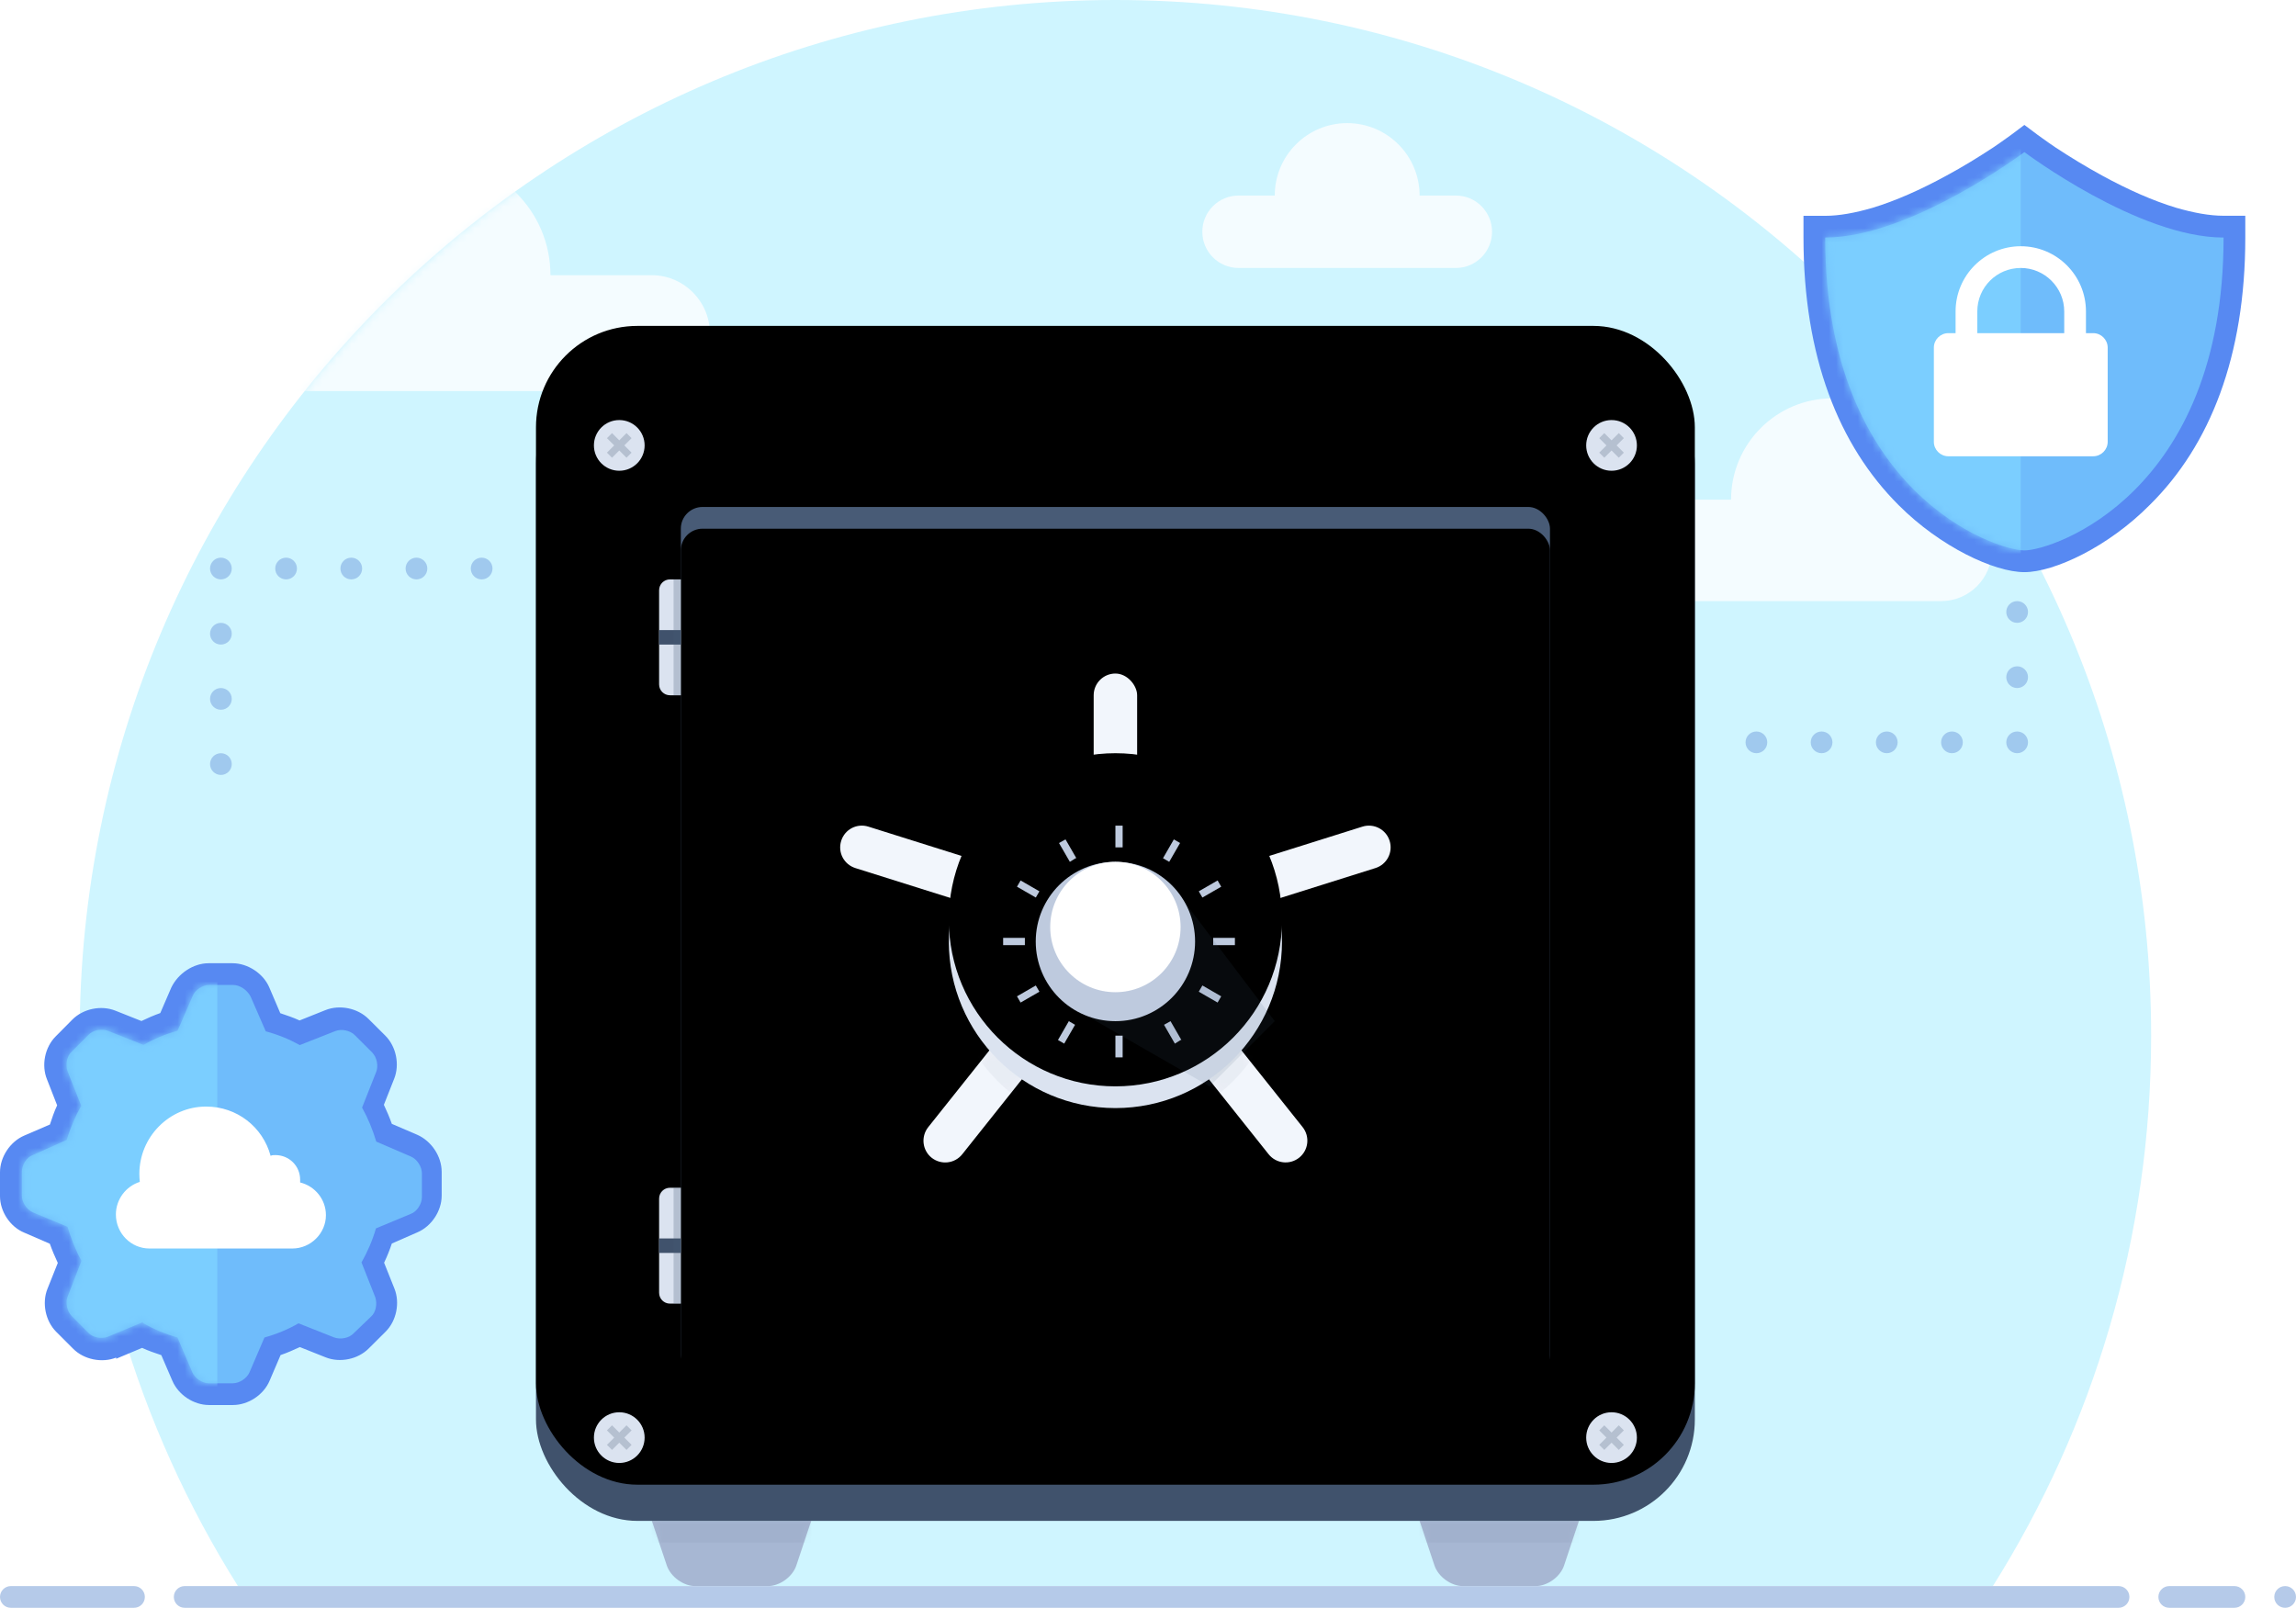 <svg xmlns="http://www.w3.org/2000/svg" width="317" height="222" viewBox="0 0 317 222" xmlns:xlink="http://www.w3.org/1999/xlink">
  <defs>
    <path id="b" d="M264.15 219C278 196.98 286 170.93 286 143 286 64.02 221.98 0 143 0S0 64.02 0 143c0 27.93 8 53.98 21.85 76h242.3z"/>
    <path id="d" d="M0 0h22l-2.05 6.15C19.42 7.73 17.65 9 16 9H6C4.36 9 2.6 7.73 2.06 6.15L0 0zm106 0h22l-2.05 6.15C125.42 7.73 123.65 9 122 9h-10c-1.65 0-3.42-1.27-3.95-2.85L106 0z"/>
    <rect id="f" width="160" height="160" x="145" y="90" rx="14"/>
    <filter id="g" width="200%" height="200%" x="-50%" y="-50%" filterUnits="objectBoundingBox">
      <feOffset dy="-5" in="SourceAlpha" result="shadowOffsetInner1"/>
      <feComposite in="shadowOffsetInner1" in2="SourceAlpha" operator="arithmetic" k2="-1" k3="1" result="shadowInnerInner1"/>
      <feColorMatrix values="0 0 0 0 0.212 0 0 0 0 0.278 0 0 0 0 0.38 0 0 0 0.414 0" in="shadowInnerInner1"/>
    </filter>
    <rect id="a" width="120" height="120" x="165" y="110" rx="3"/>
    <filter id="h" width="200%" height="200%" x="-50%" y="-50%" filterUnits="objectBoundingBox">
      <feOffset dy="3" in="SourceAlpha" result="shadowOffsetInner1"/>
      <feComposite in="shadowOffsetInner1" in2="SourceAlpha" operator="arithmetic" k2="-1" k3="1" result="shadowInnerInner1"/>
      <feColorMatrix values="0 0 0 0 0.324 0 0 0 0 0.412 0 0 0 0 0.537 0 0 0 0.328 0" in="shadowInnerInner1"/>
    </filter>
    <mask id="i" width="124" height="124" x="-2" y="-2">
      <path fill="#fff" d="M163 108h124v124H163z"/>
      <use xlink:href="#a"/>
    </mask>
    <path id="j" d="M44.07 16.55l20.78 26.08c1.03 1.3.82 3.18-.48 4.22-1.3 1.03-3.18.82-4.22-.48L39 19.8 17.85 46.38c-1.04 1.3-2.92 1.5-4.22.48-1.3-1.04-1.5-2.92-.48-4.22l20.78-26.08L3.1 6.86C1.52 6.36.64 4.7 1.14 3.1S3.32.64 4.9 1.14L39 11.86 73.1 1.14c1.58-.5 3.27.38 3.76 1.96.5 1.58-.38 3.27-1.96 3.76l-30.83 9.7z"/>
    <circle id="l" cx="225" cy="170" r="23"/>
    <filter id="m" width="200%" height="200%" x="-50%" y="-50%" filterUnits="objectBoundingBox">
      <feOffset dy="-3" in="SourceAlpha" result="shadowOffsetInner1"/>
      <feComposite in="shadowOffsetInner1" in2="SourceAlpha" operator="arithmetic" k2="-1" k3="1" result="shadowInnerInner1"/>
      <feColorMatrix values="0 0 0 0 0.745 0 0 0 0 0.792 0 0 0 0 0.871 0 0 0 1 0" in="shadowInnerInner1"/>
    </filter>
    <path id="n" d="M30.5 4S14.8 15.8 3 15.8C3 51.13 26.57 59 30.5 59 34.43 59 58 51.14 58 15.8 46.2 15.8 30.5 4 30.5 4z"/>
    <path id="p" d="M19.8 49.72c1.46.82 3.03 1.48 4.7 1.95l2.05 4.8c.36.85 1.38 1.53 2.3 1.53h3.3c.9 0 1.94-.68 2.3-1.52l2.06-4.8c1.7-.48 3.3-1.14 4.7-1.96l4.9 1.94c.9.34 2.1.1 2.7-.55l2.4-2.3c.7-.6.9-1.8.6-2.7l-1.9-4.8c.8-1.4 1.5-3 2-4.7l4.8-2c.86-.3 1.54-1.4 1.54-2.3V29c0-.9-.67-1.95-1.5-2.3l-4.8-2.07c-.5-1.66-1.14-3.23-1.96-4.7l1.94-4.9c.35-.84.1-2.05-.54-2.7l-2.4-2.4c-.65-.66-1.86-.9-2.7-.56l-4.9 1.93c-1.44-.8-3-1.44-4.7-1.9L34.6 4.6c-.47-.92-1.5-1.6-2.4-1.6h-3.3c-.94 0-1.96.68-2.3 1.52l-2.08 4.8c-1.7.48-3.3 1.14-4.7 1.96l-4.9-1.94c-.9-.34-2.1-.1-2.7.55l-2.3 2.3c-.7.6-.9 1.8-.6 2.7l1.9 4.8c-.8 1.4-1.5 3-2 4.7l-4.7 2.1c-.87.3-1.5 1.4-1.5 2.3v3.3c0 .9.63 1.9 1.5 2.3l4.8 2c.5 1.63 1.1 3.2 1.93 4.7L9.35 46c-.35.83-.1 2.04.54 2.7l2.3 2.32c.6.65 1.8.9 2.7.55l4.8-2z"/>
  </defs>
  <g fill="none" fill-rule="evenodd" transform="translate(-71 -40)">
    <path d="M0 0h450v300H0z"/>
    <g transform="translate(82 40)">
      <mask id="c" fill="#fff">
        <use xlink:href="#b"/>
      </mask>
      <use fill="#CFF5FF" xlink:href="#b"/>
      <path fill="#F4FCFF" d="M185 27c0-5.52-4.48-10-10-10s-10 4.48-10 10h-5c-2.76 0-5 2.24-5 5s2.24 5 5 5h30c2.76 0 5-2.24 5-5s-2.24-5-5-5h-5zm71 42c0-7.73-6.27-14-14-14s-14 6.27-14 14h-11c-3.86 0-7 3.13-7 7 0 3.86 3.14 7 7 7h40c3.86 0 7-3.13 7-7 0-3.86-3.14-7-7-7h-1zM65 38c0-8.84-7.16-16-16-16s-16 7.16-16 16h-2c-4.42 0-8 3.58-8 8 0 4.4 3.6 8 8 8h48c4.42 0 8-3.58 8-8 0-4.4-3.6-8-8-8H65z" mask="url(#c)"/>
    </g>
    <g transform="translate(161 250)">
      <mask id="e" fill="#fff">
        <use xlink:href="#d"/>
      </mask>
      <use fill="#A7B7D3" xlink:href="#d"/>
      <path fill="#40526C" d="M0 0h22v3H0V0zm106 0h22v3h-22V0z" opacity=".24" mask="url(#e)"/>
    </g>
    <use fill="#40526C" xlink:href="#f"/>
    <use fill="#000" filter="url(#g)" xlink:href="#f"/>
    <g transform="translate(290 98)">
      <circle cx="3.5" cy="3.5" r="3.5" fill="#DBE3F0"/>
      <path fill="#B5C0D0" d="M2.8 3.5l-1-1 .7-.7 1 1 1-1 .7.7-1 1 1 1-.7.7-1-1-1 1-.7-.7 1-1z"/>
    </g>
    <g transform="translate(153 98)">
      <circle cx="3.5" cy="3.5" r="3.5" fill="#DBE3F0"/>
      <path fill="#B5C0D0" d="M2.8 3.5l-1-1 .7-.7 1 1 1-1 .7.7-1 1 1 1-.7.7-1-1-1 1-.7-.7 1-1z"/>
    </g>
    <g transform="translate(290 235)">
      <circle cx="3.5" cy="3.5" r="3.5" fill="#DBE3F0"/>
      <path fill="#B5C0D0" d="M2.8 3.5l-1-1 .7-.7 1 1 1-1 .7.7-1 1 1 1-.7.7-1-1-1 1-.7-.7 1-1z"/>
    </g>
    <g transform="translate(153 235)">
      <circle cx="3.5" cy="3.5" r="3.5" fill="#DBE3F0"/>
      <path fill="#B5C0D0" d="M2.8 3.5l-1-1 .7-.7 1 1 1-1 .7.7-1 1 1 1-.7.7-1-1-1 1-.7-.7 1-1z"/>
    </g>
    <use fill="#485B76" xlink:href="#a"/>
    <use fill="#000" filter="url(#h)" xlink:href="#a"/>
    <use stroke="#3B4C67" stroke-width="4" mask="url(#i)" xlink:href="#a"/>
    <path fill="#DBE3F0" d="M162 121.5c0-.83.67-1.5 1.5-1.5h1.5v16h-1.5c-.83 0-1.5-.67-1.5-1.5v-13zm0 84c0-.83.67-1.5 1.5-1.5h1.5v16h-1.5c-.83 0-1.5-.67-1.5-1.5v-13z"/>
    <path fill="#40526C" d="M162 127h3v2h-3v-2zm0 84h3v2h-3v-2z"/>
    <path fill="#485B76" d="M164 120h1v16h-1v-16zm0 84h1v16h-1v-16z" opacity=".26"/>
    <rect width="6" height="18" x="222" y="133" fill="#F2F6FC" rx="3"/>
    <g transform="translate(186 153)">
      <mask id="k" fill="#fff">
        <use xlink:href="#j"/>
      </mask>
      <use fill="#F2F6FC" xlink:href="#j"/>
      <circle cx="39" cy="20" r="23" fill="#485B76" opacity=".24" mask="url(#k)"/>
    </g>
    <path fill="#A0C9EE" d="M101.5 147c.83 0 1.5-.67 1.5-1.5s-.67-1.5-1.5-1.5-1.5.67-1.5 1.5.67 1.5 1.5 1.5zm0-9c.83 0 1.5-.67 1.5-1.5s-.67-1.5-1.5-1.5-1.5.67-1.5 1.5.67 1.5 1.5 1.5zm0-9c.83 0 1.5-.67 1.5-1.5s-.67-1.5-1.5-1.5-1.5.67-1.5 1.5.67 1.5 1.5 1.5zm0-9c.83 0 1.5-.67 1.5-1.5s-.67-1.5-1.5-1.5-1.5.67-1.5 1.5.67 1.5 1.5 1.5zm9 0c.83 0 1.5-.67 1.5-1.5s-.67-1.5-1.5-1.5-1.5.67-1.5 1.5.67 1.5 1.5 1.5zm9 0c.83 0 1.5-.67 1.5-1.5s-.67-1.5-1.5-1.5-1.5.67-1.5 1.5.67 1.5 1.5 1.5zm9 0c.83 0 1.5-.67 1.5-1.5s-.67-1.5-1.5-1.5-1.5.67-1.5 1.5.67 1.5 1.5 1.5zm9 0c.83 0 1.5-.67 1.5-1.5s-.67-1.5-1.5-1.5-1.5.67-1.5 1.5.67 1.5 1.5 1.5zm212 15c.83 0 1.5-.67 1.5-1.5s-.67-1.5-1.5-1.5-1.5.67-1.5 1.5.67 1.5 1.5 1.5zm0 9c.83 0 1.5-.67 1.5-1.5s-.67-1.5-1.5-1.5-1.5.67-1.5 1.5.67 1.5 1.5 1.5zm-9 0c.83 0 1.5-.67 1.5-1.5s-.67-1.5-1.5-1.5-1.5.67-1.5 1.5.67 1.5 1.5 1.5zm-9 0c.83 0 1.5-.67 1.5-1.5s-.67-1.5-1.5-1.5-1.5.67-1.5 1.5.67 1.5 1.5 1.5zm-9 0c.83 0 1.5-.67 1.5-1.5s-.67-1.5-1.5-1.5-1.5.67-1.5 1.5.67 1.5 1.5 1.5zm-9 0c.83 0 1.5-.67 1.5-1.5s-.67-1.5-1.5-1.5-1.5.67-1.5 1.5.67 1.5 1.5 1.5zm36-18c.83 0 1.5-.67 1.5-1.5s-.67-1.5-1.5-1.5-1.5.67-1.5 1.5.67 1.5 1.5 1.5zm0-9c.83 0 1.5-.67 1.5-1.5s-.67-1.5-1.5-1.5-1.5.67-1.5 1.5.67 1.5 1.5 1.5zm0-9c.83 0 1.5-.67 1.5-1.5s-.67-1.5-1.5-1.5-1.5.67-1.5 1.5.67 1.5 1.5 1.5z"/>
    <use fill="#DBE3F0" xlink:href="#l"/>
    <use fill="#000" filter="url(#m)" xlink:href="#l"/>
    <path fill="#BECADE" d="M225 154h1v3h-1v-3zm0 29h1v3h-1v-3zm16.5-13.5v1h-3v-1h3zm-29 0v1h-3v-1h3zm20.57-13.6l.86.5-1.5 2.6-.86-.5 1.5-2.6zm-14.5 25.1l.86.5-1.5 2.6-.86-.5 1.5-2.6zm21.04-3.43l-.5.86-2.6-1.5.5-.86 2.6 1.5zm-25.1-14.5l-.5.86-2.6-1.5.5-.86 2.6 1.5zm24.6-1.5l.5.86-2.6 1.5-.5-.86 2.6-1.5zm-25.1 14.5l.5.86-2.6 1.5-.5-.86 2.6-1.5zm20 7.53l-.8.5-1.5-2.6.9-.5 1.5 2.6zm-14.5-25.1l-.8.5-1.5-2.6.9-.5 1.5 2.6z"/>
    <path fill="#485B76" opacity=".11" d="M233 162.5l14 18.5-9 9-20-11.5"/>
    <circle cx="225" cy="170" r="11" fill="#BECADE"/>
    <g transform="translate(320 57)">
      <path fill="#5789F2" d="M28.7 1.6L30.5.25l1.8 1.35.64.46c.54.4 1.16.82 1.86 1.3 2 1.32 4.2 2.66 6.47 3.9 3.56 1.94 7 3.47 10.2 4.43 2.42.7 4.6 1.1 6.53 1.1h3v3c0 16.4-4.87 28.7-13.16 36.9C42.1 58.5 34.64 62 30.5 62c-4.14 0-11.6-3.48-17.34-9.23C4.86 44.5 0 32.24 0 15.8v-3h3c1.92 0 4.1-.4 6.52-1.1 3.2-.97 6.65-2.5 10.2-4.44 2.3-1.24 4.47-2.58 6.48-3.9.7-.48 1.32-.9 1.86-1.3l.64-.46z"/>
      <mask id="o" fill="#fff">
        <use xlink:href="#n"/>
      </mask>
      <use fill="#6FBCFB" xlink:href="#n"/>
      <path fill="#7BCEFF" mask="url(#o)" d="M-3-1h33v79H-3z"/>
      <path fill="#FFF" d="M39 29v-3c0-4.97-4.03-9-9-9s-9 4.03-9 9v3h-1c-1.1 0-2 .9-2 2v13c0 1.1.9 2 2 2h20c1.1 0 2-.9 2-2V31c0-1.1-.9-2-2-2h-1zm-3 0v-3c0-3.3-2.7-6-6-6-3.32 0-6 2.68-6 6v3h12z" mask="url(#o)"/>
    </g>
    <g transform="translate(71 173)">
      <path fill="#5789F2" d="M16.04 54.45c-1.96.78-4.45.28-5.94-1.22L7.77 50.9c-1.5-1.5-2-3.98-1.22-5.94l1.43-3.58c-.4-.86-.78-1.75-1.1-2.65L3.35 37.2C1.4 36.4 0 34.28 0 32.16v-3.3c0-2.1 1.4-4.23 3.34-5.06l3.55-1.53c.3-.9.6-1.8 1-2.65l-1.4-3.58c-.8-1.96-.3-4.44 1.2-5.94L10 7.77c1.5-1.5 3.97-2 5.93-1.22l3.6 1.43c.82-.4 1.7-.78 2.6-1.1l1.53-3.54C24.6 1.4 26.7 0 28.8 0h3.3c2.1 0 4.25 1.4 5.08 3.34L38.7 6.9c.9.3 1.8.6 2.66 1l3.58-1.43c1.96-.78 4.44-.28 5.94 1.22L53.2 10c1.5 1.5 2 3.97 1.23 5.93L53 19.55c.4.84.78 1.73 1.1 2.63l3.54 1.52c1.94.87 3.34 2.97 3.34 5.1v3.3c0 2.1-1.4 4.22-3.34 5.05L54.1 38.7c-.3.9-.66 1.8-1.07 2.65l1.43 3.58c.78 1.96.28 4.45-1.22 5.94L50.9 53.2c-1.5 1.5-3.97 2-5.93 1.22L41.4 53c-.87.4-1.76.8-2.66 1.1l-1.52 3.55C36.4 59.6 34.27 61 32.16 61h-3.3c-2.12 0-4.23-1.4-5.06-3.34l-1.53-3.55c-.9-.3-1.8-.6-2.65-1l-3.58 1.5z"/>
      <mask id="q" fill="#fff">
        <use xlink:href="#p"/>
      </mask>
      <use fill="#6FBCFB" xlink:href="#p"/>
      <path fill="#7BCEFF" mask="url(#q)" d="M-3-4h33v79H-3z"/>
      <path fill="#FFF" d="M41.44 30.27c2.04.5 3.56 2.33 3.56 4.52 0 2.5-2.1 4.6-4.64 4.6H20.64c-2.56 0-4.64-2.1-4.64-4.7 0-2.1 1.4-3.9 3.3-4.5-.04-.4-.06-.8-.06-1.1 0-5.1 4.13-9.3 9.22-9.3 4.25 0 7.83 2.82 8.9 6.8.22-.1.43-.1.66-.1 1.9 0 3.42 1.5 3.42 3.4v.1z" mask="url(#q)"/>
    </g>
    <circle cx="225" cy="168" r="9" fill="#FFF"/>
    <path fill="#B5CAE9" d="M95 260.5c0-.83.67-1.5 1.5-1.5h267c.83 0 1.5.67 1.5 1.5s-.67 1.5-1.5 1.5h-267c-.83 0-1.5-.67-1.5-1.5zm-24 0c0-.83.67-1.5 1.5-1.5h17c.83 0 1.5.67 1.5 1.5s-.67 1.5-1.5 1.5h-17c-.83 0-1.5-.67-1.5-1.5zm298 0c0-.83.68-1.5 1.5-1.5h9c.83 0 1.5.67 1.5 1.5s-.68 1.5-1.5 1.5h-9c-.83 0-1.5-.67-1.5-1.5zm16 0c0-.83.67-1.5 1.5-1.5s1.5.67 1.5 1.5-.67 1.5-1.5 1.5-1.5-.67-1.5-1.5z"/>
  </g>
</svg>
